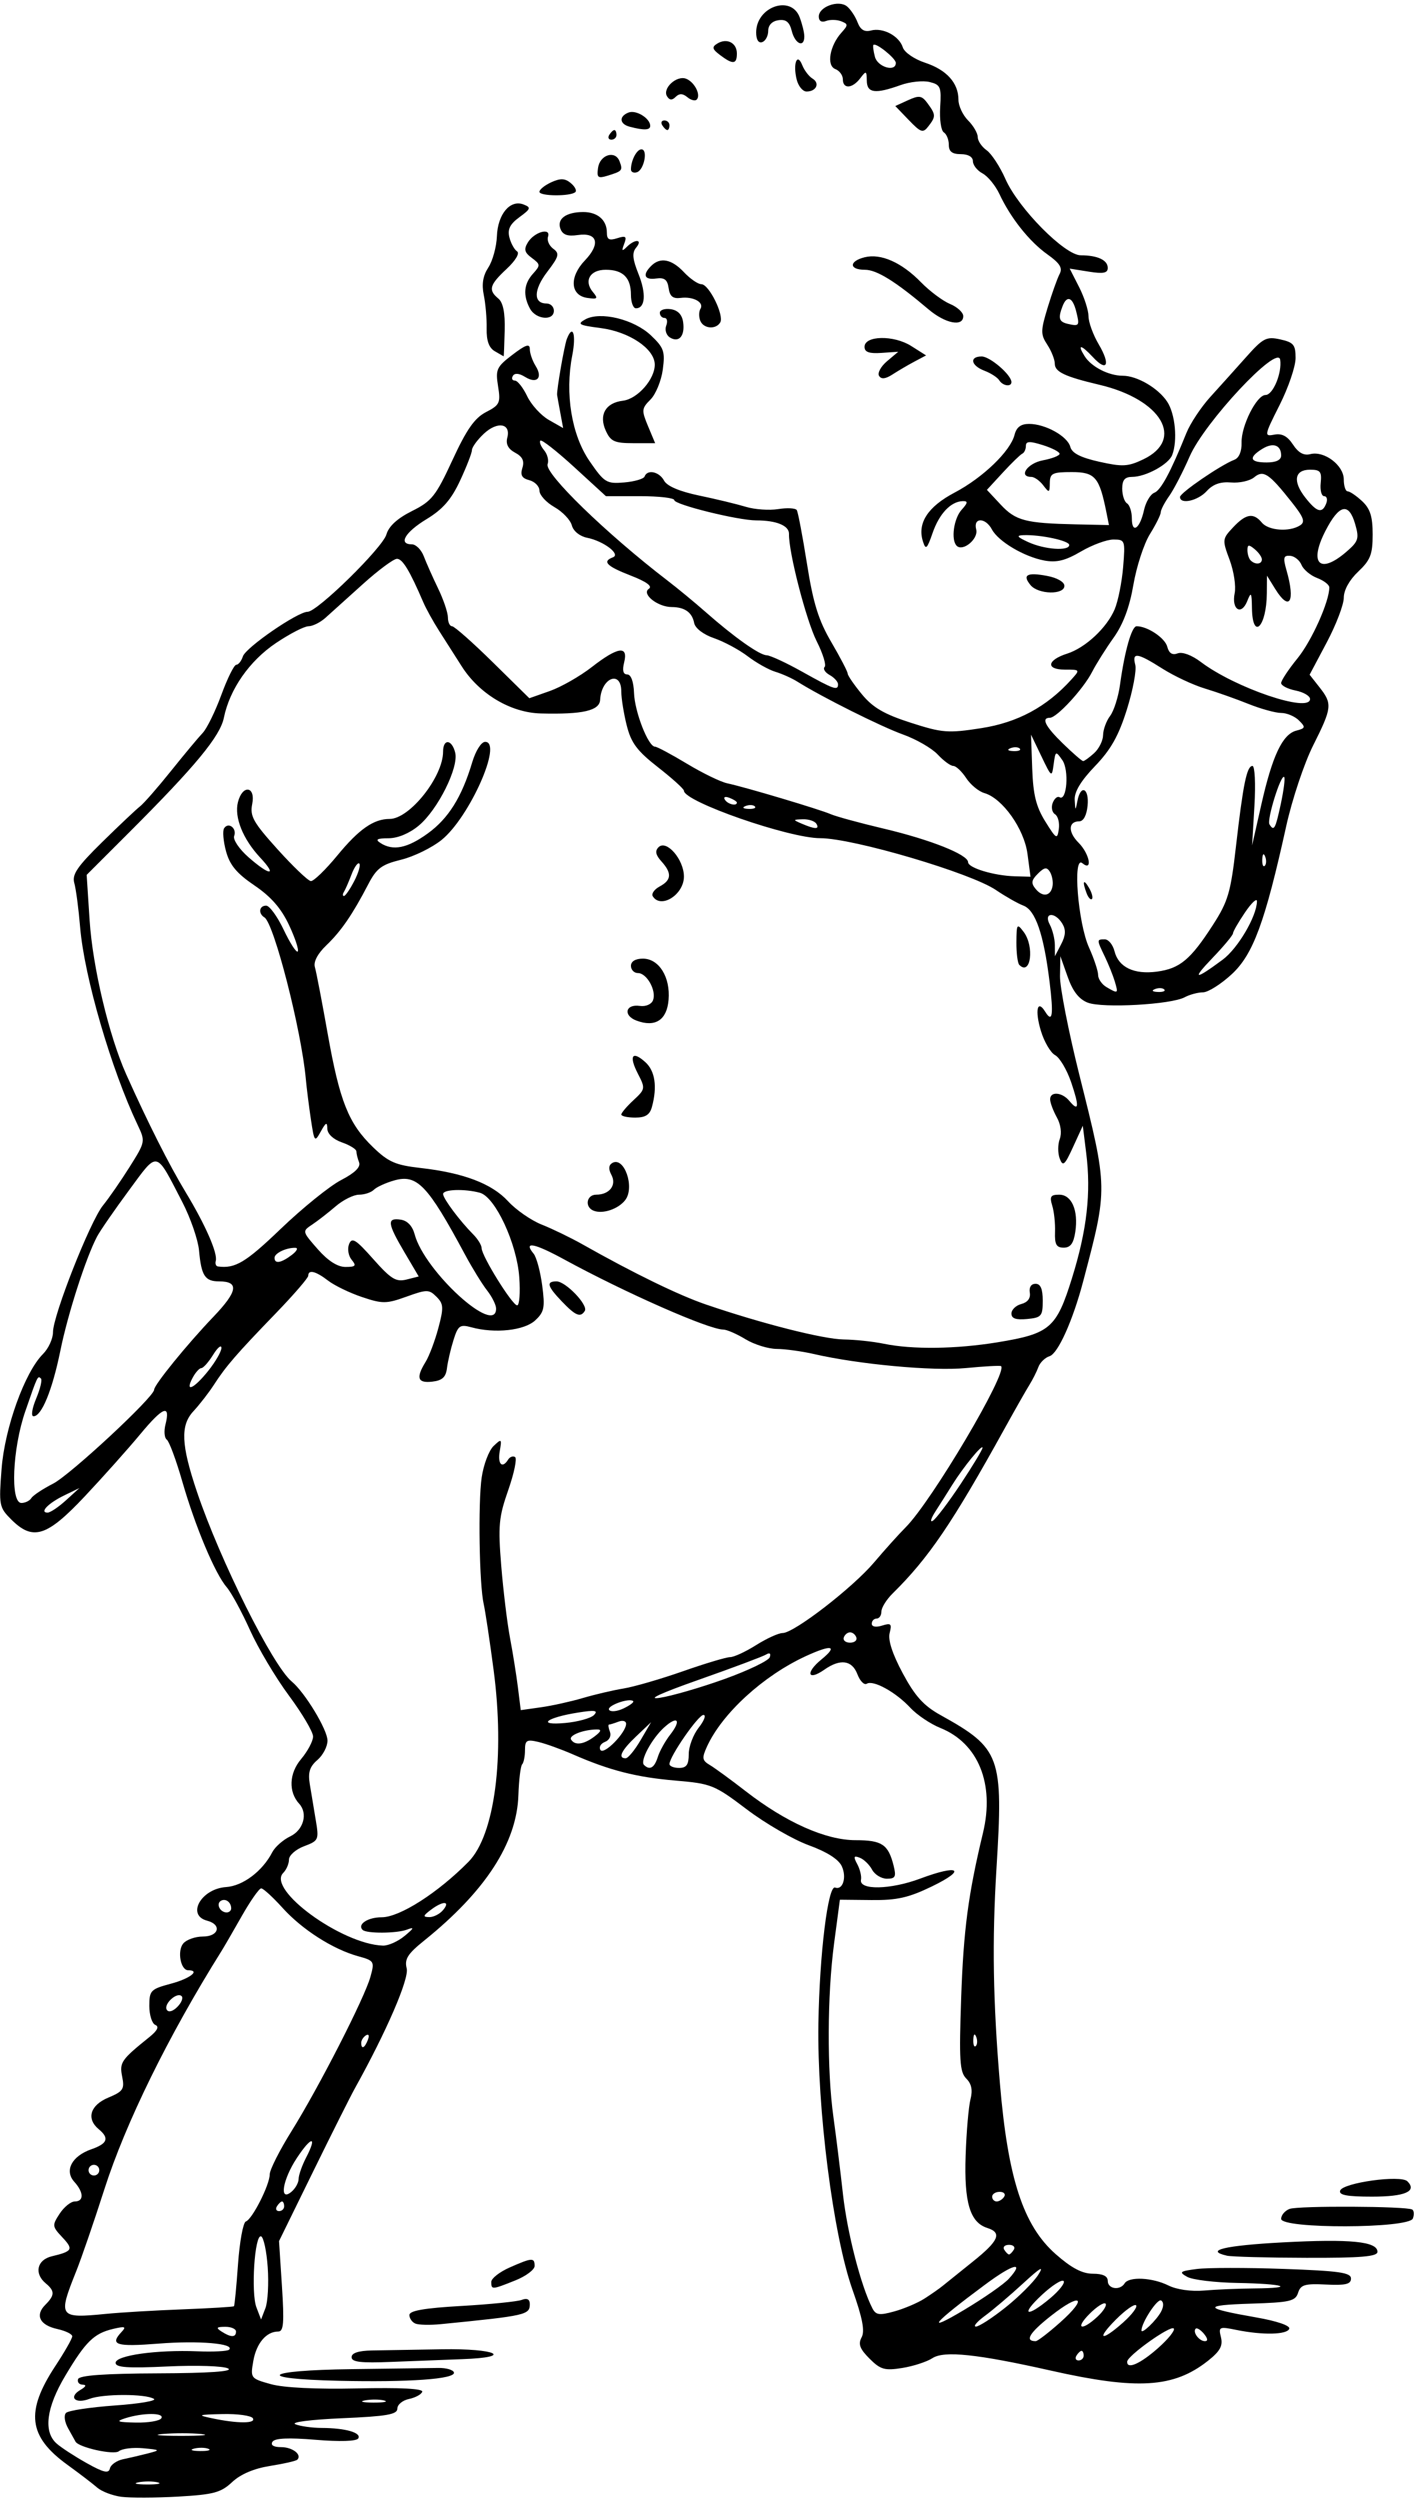 <?xml version="1.0" encoding="UTF-8" standalone="no"?>
<!-- Created with Inkscape (http://www.inkscape.org/) -->

<svg
   xmlns:dc="http://purl.org/dc/elements/1.1/"
   xmlns:cc="http://creativecommons.org/ns#"
   xmlns:rdf="http://www.w3.org/1999/02/22-rdf-syntax-ns#"
   xmlns:svg="http://www.w3.org/2000/svg"
   xmlns="http://www.w3.org/2000/svg"
   xmlns:sodipodi="http://sodipodi.sourceforge.net/DTD/sodipodi-0.dtd"
   xmlns:inkscape="http://www.inkscape.org/namespaces/inkscape"
   id="svg3374"
   version="1.1"
   inkscape:version="0.91 r13725"
   width="275.625"
   height="486.562"
   viewBox="0 0 275.625 486.562"
   sodipodi:docname="ComicCharacter45.svg">
  <defs
     id="defs3378" />
  <sodipodi:namedview
     pagecolor="#ffffff"
     bordercolor="#666666"
     borderopacity="1"
     objecttolerance="10"
     gridtolerance="10"
     guidetolerance="10"
     inkscape:pageopacity="0"
     inkscape:pageshadow="2"
     inkscape:window-width="1600"
     inkscape:window-height="837"
     id="namedview3376"
     showgrid="false"
     inkscape:zoom="1.3770071"
     inkscape:cx="137.8125"
     inkscape:cy="243.28125"
     inkscape:window-x="-8"
     inkscape:window-y="-8"
     inkscape:window-maximized="1"
     inkscape:current-layer="svg3374" />
  <path
     style="fill:#000000"
     d="m 23.608,485.911 c -1.711,-0.228 -3.82,-1.034 -4.688,-1.791 -0.867,-0.757 -3.475,-2.752 -5.795,-4.432 -7.627,-5.523 -8.212,-10.334 -2.34,-19.25 1.803,-2.737 3.278,-5.329 3.278,-5.758 0,-0.43 -1.294,-1.065 -2.876,-1.413 -3.454,-0.759 -4.416,-2.672 -2.371,-4.716 1.861,-1.861 1.879,-2.692 0.091,-4.176 -2.306,-1.914 -1.713,-4.578 1.172,-5.268 4.05,-0.968 4.261,-1.348 2.049,-3.702 -1.978,-2.105 -2.002,-2.323 -0.518,-4.589 0.857,-1.308 2.182,-2.379 2.943,-2.379 1.809,0 1.764,-1.777 -0.096,-3.833 -1.971,-2.178 -0.484,-5.001 3.336,-6.333 3.144,-1.096 3.53,-2.151 1.426,-3.897 -2.462,-2.044 -1.67,-4.673 1.851,-6.144 2.899,-1.211 3.198,-1.659 2.715,-4.073 -0.556,-2.78 -0.209,-3.287 5.278,-7.704 1.576,-1.268 1.96,-2.046 1.172,-2.374 -0.645,-0.268 -1.172,-1.93 -1.172,-3.693 0,-3.008 0.261,-3.277 4.219,-4.335 3.707,-0.991 5.783,-2.614 3.344,-2.614 -1.469,0 -2.164,-3.754 -0.963,-5.201 0.621,-0.749 2.344,-1.361 3.827,-1.361 3.121,0 3.74,-2.321 0.823,-3.084 -4.073,-1.065 -1.155,-6.222 3.703,-6.545 3.271,-0.218 7.087,-3.097 8.981,-6.777 0.531,-1.031 2.113,-2.425 3.516,-3.098 2.566,-1.231 3.45,-4.452 1.734,-6.324 -2.126,-2.319 -1.982,-5.92 0.348,-8.689 1.289,-1.532 2.344,-3.516 2.344,-4.41 0,-0.894 -2.115,-4.477 -4.699,-7.964 -2.585,-3.486 -6.001,-9.233 -7.593,-12.771 -1.591,-3.538 -3.622,-7.276 -4.511,-8.307 -2.277,-2.638 -6.124,-11.799 -8.663,-20.625 -1.187,-4.125 -2.538,-7.771 -3.004,-8.102 -0.465,-0.331 -0.586,-1.64 -0.268,-2.908 1.025,-4.083 -0.434,-3.538 -4.883,1.824 -2.392,2.883 -7.267,8.344 -10.835,12.136 -7.389,7.853 -10.082,8.692 -14.313,4.461 -2.327,-2.327 -2.408,-2.757 -1.863,-9.822 0.617,-8.001 4.515,-18.815 8.059,-22.359 1.071,-1.071 1.948,-2.982 1.948,-4.247 0,-3.252 7.24,-21.606 9.733,-24.673 1.144,-1.407 3.476,-4.777 5.182,-7.489 3.07,-4.878 3.086,-4.964 1.559,-8.183 -5.158,-10.87 -10.383,-28.826 -11.188,-38.449 -0.302,-3.609 -0.814,-7.489 -1.139,-8.621 -0.476,-1.659 0.578,-3.205 5.432,-7.969 3.312,-3.251 6.625,-6.378 7.362,-6.948 0.737,-0.571 3.449,-3.671 6.027,-6.89 2.578,-3.219 5.355,-6.549 6.17,-7.4 0.815,-0.851 2.449,-4.184 3.63,-7.407 1.181,-3.223 2.489,-5.859 2.907,-5.859 0.418,0 1,-0.738 1.292,-1.641 0.56,-1.726 10.65,-8.672 12.597,-8.672 1.894,0 14.606,-12.474 15.338,-15.052 0.453,-1.595 2.134,-3.133 4.972,-4.551 3.859,-1.927 4.647,-2.92 7.893,-9.946 2.746,-5.945 4.301,-8.164 6.519,-9.312 2.679,-1.385 2.868,-1.791 2.347,-5.048 -0.52,-3.249 -0.288,-3.755 2.806,-6.114 2.588,-1.974 3.372,-2.231 3.372,-1.105 0,0.807 0.511,2.286 1.136,3.286 1.456,2.331 0.245,3.571 -2.073,2.123 -1.13,-0.706 -1.998,-0.779 -2.356,-0.199 -0.312,0.505 -0.141,0.918 0.381,0.918 0.522,0 1.603,1.371 2.403,3.047 0.8,1.676 2.701,3.756 4.226,4.623 l 2.773,1.576 -0.555,-2.982 c -0.305,-1.64 -0.584,-3.193 -0.618,-3.451 -0.119,-0.879 1.395,-9.61 1.891,-10.901 1.158,-3.017 1.856,-0.929 1.059,3.167 -1.455,7.478 -0.138,15.518 3.379,20.621 2.87,4.165 3.28,4.417 6.721,4.128 2.016,-0.169 3.805,-0.692 3.977,-1.161 0.528,-1.443 2.853,-0.947 3.793,0.81 0.57,1.066 3.025,2.109 6.83,2.902 3.267,0.681 7.356,1.667 9.088,2.192 1.732,0.525 4.572,0.724 6.311,0.441 1.739,-0.282 3.361,-0.192 3.603,0.2 0.242,0.392 1.138,5.11 1.99,10.485 1.214,7.658 2.238,10.95 4.733,15.213 1.751,2.992 3.183,5.744 3.183,6.115 0,0.371 1.248,2.188 2.774,4.038 2.13,2.584 4.329,3.865 9.481,5.521 6.187,1.989 7.253,2.072 13.749,1.062 7.084,-1.101 12.718,-4.138 17.518,-9.441 1.759,-1.943 1.751,-1.955 -1.267,-1.955 -3.734,0 -3.459,-1.855 0.46,-3.105 3.561,-1.136 7.744,-5.041 9.26,-8.644 0.658,-1.564 1.396,-5.255 1.641,-8.203 C 219.048,105.152 218.994,105 216.722,105 c -1.286,0 -4.133,1.051 -6.325,2.336 -3.023,1.772 -4.743,2.195 -7.114,1.752 -3.939,-0.736 -8.95,-3.706 -10.203,-6.047 -1.271,-2.374 -3.681,-2.372 -3.06,0.004 0.475,1.817 -2.596,4.379 -3.803,3.172 -1.145,-1.145 -0.575,-5.307 0.96,-7.003 1.227,-1.356 1.276,-1.708 0.234,-1.685 -2.316,0.052 -4.572,2.424 -5.871,6.171 -1.1,3.175 -1.344,3.388 -1.894,1.657 -1.126,-3.541 0.949,-6.739 6.153,-9.483 5.533,-2.917 10.887,-8.075 11.685,-11.257 0.37,-1.476 1.226,-2.118 2.82,-2.118 3.186,0 7.493,2.397 8.035,4.471 0.319,1.218 1.991,2.077 5.627,2.891 4.524,1.012 5.599,0.955 8.563,-0.459 8.141,-3.882 3.572,-11.664 -8.522,-14.516 -6.75,-1.592 -8.694,-2.513 -8.694,-4.118 0,-0.803 -0.655,-2.459 -1.455,-3.68 -1.318,-2.011 -1.311,-2.692 0.068,-7.233 0.837,-2.757 1.887,-5.702 2.333,-6.545 0.616,-1.164 0.042,-2.08 -2.385,-3.807 -3.51,-2.497 -7.146,-7.07 -9.333,-11.736 -0.777,-1.657 -2.257,-3.465 -3.289,-4.017 C 190.219,33.198 189.375,32.129 189.375,31.373 189.375,30.533 188.465,30 187.031,30 c -1.695,0 -2.344,-0.504 -2.344,-1.82 0,-1.001 -0.439,-2.091 -0.976,-2.423 -0.537,-0.332 -0.853,-2.544 -0.703,-4.915 0.248,-3.922 0.061,-4.364 -2.071,-4.885 -1.289,-0.315 -3.82,-0.046 -5.625,0.6 -4.968,1.777 -6.558,1.571 -6.592,-0.854 -0.028,-1.953 -0.122,-1.988 -1.275,-0.469 -1.536,2.024 -3.382,2.135 -3.382,0.205 0,-0.79 -0.664,-1.691 -1.476,-2.002 -1.75,-0.672 -1.091,-4.538 1.208,-7.09 1.325,-1.47 1.318,-1.676 -0.073,-2.21 -0.844,-0.324 -2.167,-0.346 -2.94,-0.049 -0.865,0.332 -1.406,-0.002 -1.406,-0.867 0,-1.908 3.856,-3.299 5.488,-1.98 0.698,0.564 1.624,1.958 2.058,3.099 0.554,1.456 1.333,1.931 2.619,1.595 2.34,-0.612 5.486,1.061 6.195,3.295 0.305,0.961 2.24,2.29 4.35,2.986 4.184,1.381 6.478,3.934 6.478,7.212 0,1.174 0.844,2.979 1.875,4.01 1.031,1.031 1.875,2.484 1.875,3.228 0,0.744 0.78,1.904 1.734,2.578 0.953,0.674 2.606,3.203 3.672,5.62 2.505,5.682 11.543,14.824 14.654,14.824 3.263,0 5.253,0.93 5.253,2.455 0,1.009 -0.867,1.178 -3.706,0.724 l -3.706,-0.593 1.831,3.592 c 1.007,1.976 1.831,4.534 1.831,5.684 0,1.151 0.896,3.611 1.991,5.467 2.324,3.938 1.652,5.478 -1.1,2.523 -2.354,-2.526 -3.156,-2.639 -1.653,-0.233 1.296,2.076 4.679,3.817 7.415,3.817 2.808,0 6.931,2.412 8.676,5.075 1.558,2.378 2.039,7.547 0.963,10.351 -0.703,1.832 -5.154,4.261 -7.809,4.261 -1.412,0 -1.922,0.607 -1.922,2.288 0,1.259 0.422,2.549 0.938,2.868 0.516,0.319 0.938,1.634 0.938,2.923 0,3.093 1.563,2.04 2.36,-1.591 0.346,-1.576 1.246,-3.102 1.999,-3.391 1.298,-0.498 3.189,-4.015 6.266,-11.653 0.753,-1.87 2.855,-5.034 4.671,-7.031 1.816,-1.998 4.942,-5.476 6.948,-7.73 3.295,-3.703 3.935,-4.035 6.639,-3.441 2.598,0.571 2.992,1.049 2.989,3.63 -0.002,1.635 -1.4,5.747 -3.108,9.137 -3.009,5.973 -3.04,6.153 -1.017,5.766 1.463,-0.28 2.546,0.3 3.62,1.939 1.045,1.595 2.114,2.186 3.362,1.86 2.711,-0.709 6.521,2.164 6.521,4.917 0,1.277 0.342,2.322 0.761,2.322 0.418,0 1.684,0.86 2.812,1.912 1.569,1.462 2.052,2.988 2.052,6.483 0,3.865 -0.435,4.982 -2.812,7.226 -1.725,1.628 -2.812,3.598 -2.812,5.094 0,1.342 -1.496,5.259 -3.325,8.706 l -3.325,6.266 1.919,2.439 c 2.54,3.229 2.459,3.969 -1.243,11.351 -1.739,3.468 -4.093,10.523 -5.23,15.68 -4.124,18.696 -6.432,24.964 -10.615,28.828 -2.093,1.934 -4.607,3.516 -5.586,3.516 -0.979,0 -2.591,0.434 -3.581,0.964 -2.648,1.417 -15.949,2.157 -18.837,1.047 -1.714,-0.658 -2.922,-2.202 -3.91,-4.997 l -1.431,-4.045 -0.074,3.861 c -0.041,2.124 1.653,10.772 3.764,19.219 5.58,22.325 5.572,21.88 0.747,40.201 -1.996,7.579 -4.891,14.033 -6.528,14.553 -0.883,0.28 -1.869,1.234 -2.19,2.119 -0.322,0.885 -1.111,2.453 -1.754,3.485 -0.643,1.031 -2.801,4.828 -4.796,8.438 -10.189,18.437 -14.796,25.223 -21.825,32.147 -1.199,1.181 -2.18,2.763 -2.18,3.516 0,0.753 -0.422,1.368 -0.938,1.368 -0.516,0 -0.938,0.45 -0.938,1.001 0,0.597 0.812,0.743 2.012,0.362 1.729,-0.549 1.936,-0.346 1.469,1.439 -0.355,1.358 0.527,4.074 2.546,7.841 2.374,4.429 4.066,6.306 7.305,8.107 11.781,6.55 12.293,7.956 10.935,29.998 -0.862,13.987 -0.672,25.683 0.676,41.72 1.558,18.533 4.547,27.664 10.877,33.236 3.056,2.69 5.157,3.795 7.214,3.795 1.955,0 2.903,0.459 2.903,1.406 0,1.576 2.386,1.917 3.281,0.469 0.845,-1.367 5.385,-1.146 8.528,0.414 1.618,0.803 4.434,1.203 6.941,0.985 2.32,-0.202 6.715,-0.388 9.766,-0.414 8.37,-0.071 5.796,-0.913 -3.255,-1.065 -4.354,-0.073 -8.761,-0.606 -9.792,-1.183 -1.676,-0.939 -1.476,-1.102 1.875,-1.534 2.062,-0.266 9.656,-0.273 16.875,-0.015 10.833,0.387 13.125,0.714 13.125,1.875 0,1.1 -1.058,1.354 -4.857,1.166 -4.127,-0.205 -4.945,0.037 -5.443,1.606 -0.518,1.633 -1.583,1.878 -9.206,2.116 -9.484,0.296 -9.262,0.878 1.016,2.671 4.061,0.708 6.682,1.602 6.475,2.207 -0.402,1.172 -5.142,1.28 -10.281,0.235 -3.37,-0.685 -3.519,-0.614 -3.017,1.436 0.408,1.662 -0.177,2.715 -2.548,4.587 -6.652,5.251 -13.711,5.688 -30.572,1.89 -14.275,-3.215 -20.776,-3.901 -23.024,-2.43 -1.09,0.713 -3.744,1.578 -5.899,1.922 -3.42,0.546 -4.228,0.315 -6.364,-1.821 -1.896,-1.896 -2.243,-2.828 -1.541,-4.14 0.66,-1.233 0.176,-3.756 -1.779,-9.279 -3.758,-10.62 -6.893,-35.146 -6.629,-51.853 0.213,-13.461 1.871,-26.925 3.25,-26.404 1.493,0.564 2.297,-1.966 1.312,-4.128 -0.625,-1.372 -2.883,-2.811 -6.449,-4.112 -3.018,-1.1 -8.445,-4.241 -12.06,-6.98 -6.282,-4.76 -6.893,-5.006 -13.854,-5.596 -7.608,-0.644 -12.848,-1.98 -19.938,-5.083 -2.32,-1.016 -5.379,-2.116 -6.797,-2.446 -2.252,-0.524 -2.578,-0.321 -2.578,1.606 0,1.213 -0.247,2.453 -0.55,2.755 -0.302,0.302 -0.632,3.009 -0.733,6.016 -0.311,9.294 -6.407,18.688 -18.372,28.315 -3.188,2.565 -3.824,3.58 -3.372,5.381 0.507,2.018 -3.908,12.239 -10.078,23.333 -0.86,1.547 -4.536,8.872 -8.168,16.279 l -6.603,13.466 0.569,8.799 c 0.461,7.136 0.324,8.799 -0.727,8.799 -2.321,0 -4.245,2.275 -4.849,5.732 -0.583,3.339 -0.534,3.405 3.411,4.508 2.493,0.697 8.867,1.01 16.895,0.83 8.305,-0.186 12.781,0.044 12.579,0.648 -0.172,0.516 -1.333,1.148 -2.58,1.406 -1.247,0.258 -2.266,1.102 -2.266,1.875 0,1.141 -2.031,1.495 -10.781,1.875 -6.15,0.267 -10.044,0.771 -9.064,1.172 0.945,0.387 3.265,0.709 5.156,0.716 4.599,0.017 7.764,0.932 7.076,2.044 -0.341,0.551 -3.596,0.654 -8.309,0.261 -5.305,-0.442 -7.951,-0.318 -8.391,0.393 -0.404,0.654 0.226,1.039 1.702,1.039 2.213,0 4.105,1.475 3.136,2.444 -0.244,0.244 -2.627,0.789 -5.294,1.211 -3.134,0.495 -5.747,1.607 -7.384,3.141 -2.191,2.053 -3.613,2.436 -10.503,2.827 -4.383,0.249 -9.369,0.266 -11.08,0.038 z m 7.106,-2.805 c -0.896,-0.235 -2.584,-0.243 -3.75,-0.019 -1.166,0.224 -0.433,0.416 1.63,0.427 2.062,0.01 3.017,-0.173 2.12,-0.408 z m -6.739,-4.511 c 1.251,-0.258 3.435,-0.77 4.853,-1.138 2.443,-0.633 2.391,-0.686 -1.003,-0.998 -1.97,-0.181 -4.079,0.082 -4.688,0.584 -0.957,0.79 -7.861,-0.746 -8.442,-1.878 -0.091,-0.176 -0.727,-1.32 -1.413,-2.541 -0.717,-1.275 -0.898,-2.57 -0.425,-3.044 0.453,-0.453 4.732,-1.101 9.508,-1.44 4.776,-0.339 8.195,-0.919 7.596,-1.289 -1.631,-1.008 -9.913,-1.004 -12.568,0.006 -2.777,1.056 -4.14,-0.355 -1.709,-1.77 1.052,-0.613 1.203,-0.977 0.41,-0.995 -0.688,-0.016 -1.091,-0.505 -0.897,-1.087 0.241,-0.724 5.153,-1.078 15.569,-1.122 9.992,-0.042 14.677,-0.366 13.646,-0.943 -0.865,-0.484 -6.138,-0.662 -11.741,-0.397 C 24.843,460.914 22.5,460.752 22.5,459.839 c 0,-1.443 7.978,-2.567 15.924,-2.243 3.094,0.126 5.869,-0.015 6.168,-0.313 1.199,-1.199 -5.859,-1.807 -13.738,-1.183 -8.281,0.655 -9.563,0.248 -7.182,-2.284 0.965,-1.026 0.676,-1.129 -1.641,-0.583 -3.74,0.881 -5.361,2.467 -9.325,9.122 -3.696,6.204 -4.295,10.875 -1.691,13.185 0.902,0.8 3.539,2.517 5.859,3.815 3.302,1.847 4.285,2.072 4.522,1.034 0.167,-0.729 1.327,-1.537 2.578,-1.795 z m 16.59,-2.022 c -0.635,-0.257 -1.9,-0.272 -2.812,-0.035 -0.912,0.238 -0.393,0.448 1.154,0.467 1.547,0.019 2.293,-0.175 1.658,-0.432 z m -1.399,-2.879 c -1.92,-0.201 -5.295,-0.204 -7.5,-0.007 -2.205,0.198 -0.634,0.363 3.491,0.366 4.125,0.004 5.929,-0.159 4.009,-0.36 z M 31.406,470.625 c 0.68,-1.101 -3.593,-1.101 -7.031,0 -1.919,0.615 -1.547,0.768 2.054,0.844 2.419,0.051 4.659,-0.328 4.977,-0.844 z m 17.812,0 c -0.319,-0.516 -2.98,-0.882 -5.915,-0.814 -4.775,0.11 -4.991,0.196 -2.054,0.814 5.027,1.058 8.623,1.058 7.969,0 z m 25.558,-3.457 c -0.896,-0.235 -2.584,-0.243 -3.75,-0.019 -1.166,0.224 -0.433,0.416 1.63,0.427 2.062,0.01 3.017,-0.173 2.12,-0.408 z M 225.391,456.992 c 2.02,-1.783 3.403,-3.512 3.073,-3.841 -0.651,-0.651 -9.013,5.309 -9.06,6.458 -0.065,1.572 2.524,0.44 5.987,-2.617 z m -14.453,1.445 c 0,-0.516 -0.186,-0.938 -0.413,-0.938 -0.227,0 -0.674,0.422 -0.993,0.938 -0.319,0.516 -0.133,0.938 0.413,0.938 0.546,0 0.993,-0.422 0.993,-0.938 z m -4.574,-6.469 c 5.53,-4.926 4.051,-5.893 -1.864,-1.218 -4.14,3.272 -5.094,4.875 -2.902,4.875 0.363,0 2.508,-1.645 4.766,-3.657 z m 27.992,2.228 c -0.652,-0.786 -1.379,-1.236 -1.615,-1 -0.65,0.65 0.671,2.429 1.804,2.429 0.622,0 0.551,-0.538 -0.189,-1.429 z M 45.938,453.75 c 0,-0.516 -0.949,-0.931 -2.109,-0.923 -1.706,0.012 -1.84,0.188 -0.703,0.923 1.818,1.175 2.812,1.175 2.812,0 z m 172.719,-1.798 c 1.684,-1.504 2.801,-2.995 2.484,-3.312 -0.318,-0.318 -2.068,0.913 -3.89,2.735 -3.989,3.989 -2.908,4.433 1.406,0.577 z m -22.281,-8.481 c 3.16,-3.492 0.873,-2.932 -4.599,1.126 -10.219,7.578 -11.908,9.582 -4.223,5.009 3.896,-2.318 7.866,-5.079 8.822,-6.136 z m 29.616,6.428 c 0.541,-1.012 0.55,-1.87 0.022,-2.196 -0.712,-0.44 -3.826,4.311 -3.826,5.837 0,0.816 2.908,-1.967 3.804,-3.64 z m -30.292,-0.824 c 2.582,-2.055 5.447,-4.903 6.367,-6.328 1.243,-1.925 0.49,-1.503 -2.931,1.644 -2.532,2.329 -5.869,5.163 -7.416,6.298 -1.547,1.135 -2.34,2.077 -1.763,2.094 0.577,0.016 3.162,-1.652 5.743,-3.708 z m 17.936,1.768 c 1.163,-1.083 1.862,-2.221 1.555,-2.528 -0.308,-0.308 -1.697,0.579 -3.088,1.969 -2.958,2.959 -1.582,3.461 1.533,0.559 z M 35.551,449.428 c 5.374,-0.206 9.869,-0.477 9.991,-0.604 0.121,-0.126 0.477,-3.816 0.79,-8.199 0.313,-4.383 0.997,-8.113 1.519,-8.29 1.249,-0.422 4.649,-7.13 4.649,-9.172 0,-0.88 1.9,-4.648 4.223,-8.374 5.359,-8.598 14.251,-25.981 15.378,-30.063 0.833,-3.015 0.752,-3.151 -2.382,-4.016 -4.922,-1.359 -10.894,-5.177 -14.716,-9.408 C 53.113,369.211 51.242,367.5 50.844,367.5 c -0.398,0 -2.1,2.426 -3.782,5.391 -1.682,2.965 -3.455,6.023 -3.94,6.797 -10.349,16.521 -18.664,33.433 -22.816,46.406 -1.98,6.188 -4.445,13.359 -5.478,15.938 -3.573,8.924 -3.388,9.188 5.797,8.28 2.836,-0.28 9.553,-0.678 14.926,-0.884 z m 16.562,-8.173 c -0.22,-3.155 -0.803,-5.87 -1.297,-6.035 -1.252,-0.417 -1.99,10.985 -0.896,13.842 l 0.898,2.344 0.847,-2.208 c 0.466,-1.214 0.668,-4.789 0.448,-7.943 z m 127.826,6.087 c 1.323,-0.845 2.923,-1.964 3.557,-2.486 0.634,-0.522 3.265,-2.637 5.846,-4.7 5.086,-4.064 5.765,-5.636 2.835,-6.566 -3.367,-1.069 -4.529,-4.947 -4.218,-14.08 0.158,-4.629 0.583,-9.564 0.946,-10.967 0.459,-1.774 0.208,-3.002 -0.824,-4.034 -1.27,-1.27 -1.412,-3.541 -0.989,-15.731 0.46,-13.222 1.37,-20.102 4.246,-32.072 2.293,-9.546 -0.914,-17.448 -8.287,-20.417 -1.935,-0.779 -4.574,-2.553 -5.863,-3.942 -2.812,-3.029 -7.204,-5.453 -8.467,-4.673 -0.501,0.31 -1.322,-0.517 -1.824,-1.837 -1.048,-2.757 -3.328,-3.075 -6.436,-0.898 -3.257,2.281 -3.747,0.609 -0.58,-1.978 3.296,-2.694 2.039,-2.979 -2.981,-0.677 -8.295,3.804 -16.341,11.159 -19.291,17.633 -1.016,2.231 -0.944,2.689 0.568,3.585 0.953,0.565 4.109,2.87 7.013,5.122 7.797,6.045 15.554,9.499 21.337,9.499 5.142,8e-4 6.376,0.822 7.407,4.928 0.549,2.186 0.353,2.573 -1.298,2.573 -1.069,0 -2.369,-0.794 -2.888,-1.765 -0.519,-0.971 -1.599,-2.016 -2.398,-2.323 -1.185,-0.455 -1.274,-0.222 -0.482,1.258 0.535,0.999 0.861,2.36 0.725,3.026 -0.422,2.068 5.735,1.949 11.543,-0.223 7.556,-2.826 9.104,-1.791 2.272,1.52 -4.54,2.2 -6.812,2.713 -11.774,2.659 l -6.149,-0.067 -1.129,8.505 c -1.342,10.114 -1.397,24.719 -0.126,33.817 0.504,3.609 1.338,10.359 1.854,15 0.837,7.533 3.503,17.868 5.725,22.192 0.677,1.318 1.355,1.415 4.266,0.611 1.904,-0.526 4.543,-1.647 5.866,-2.492 z m 24.472,-0.063 c 1.785,-1.497 2.963,-3.01 2.618,-3.363 -0.345,-0.353 -2.244,0.86 -4.219,2.696 -4.302,3.999 -3.014,4.536 1.601,0.667 z m -7.067,-9.466 c 0.319,-0.516 -0.103,-0.938 -0.938,-0.938 -0.834,0 -1.256,0.422 -0.938,0.938 0.319,0.516 0.741,0.938 0.938,0.938 0.197,0 0.619,-0.422 0.938,-0.938 z M 55.312,429.375 c 0,-0.516 -0.186,-0.938 -0.413,-0.938 -0.227,0 -0.674,0.422 -0.993,0.938 -0.319,0.516 -0.133,0.938 0.413,0.938 0.546,0 0.993,-0.422 0.993,-0.938 z M 195.469,427.5 c 0.319,-0.516 -0.078,-0.938 -0.882,-0.938 -0.804,0 -1.462,0.422 -1.462,0.938 0,0.516 0.397,0.938 0.882,0.938 0.485,0 1.143,-0.422 1.462,-0.938 z M 58.125,424.057 c 0,-0.736 0.664,-2.622 1.475,-4.191 2.201,-4.256 1.031,-4.194 -1.807,0.095 -2.788,4.214 -3.506,8.619 -1.075,6.602 0.773,-0.642 1.406,-1.769 1.406,-2.505 z m -38.956,-2.262 c -0.302,-0.488 -0.948,-0.641 -1.437,-0.339 -0.488,0.302 -0.641,0.948 -0.339,1.437 0.302,0.488 0.948,0.641 1.437,0.339 0.488,-0.302 0.641,-0.948 0.339,-1.437 z M 71.608,396.983 c 0.32,-0.834 0.163,-1.211 -0.368,-0.882 -0.51,0.315 -0.927,0.97 -0.927,1.455 0,1.349 0.672,1.051 1.295,-0.573 z m 118.408,-0.596 c -0.299,-0.748 -0.521,-0.526 -0.566,0.566 -0.041,0.988 0.181,1.542 0.492,1.23 0.312,-0.312 0.345,-1.12 0.074,-1.797 z M 35.357,388.482 c -0.899,-0.899 -3.572,1.551 -2.892,2.651 0.339,0.548 1.167,0.324 2.043,-0.553 0.811,-0.811 1.193,-1.755 0.849,-2.099 z M 78.75,376.767 c 1.868,-1.548 1.963,-1.798 0.469,-1.236 -2.021,0.76 -7.894,0.794 -8.639,0.049 -1.077,-1.077 1.012,-2.455 3.722,-2.455 3.496,0 10.914,-4.738 16.88,-10.781 5.127,-5.194 7.128,-20.505 4.89,-37.418 -0.757,-5.717 -1.619,-11.45 -1.916,-12.739 -0.865,-3.753 -1.119,-19.744 -0.392,-24.682 0.366,-2.489 1.408,-5.231 2.314,-6.094 1.555,-1.48 1.622,-1.424 1.196,1.01 -0.446,2.544 0.497,3.478 1.642,1.625 0.324,-0.524 0.929,-0.743 1.344,-0.486 0.415,0.257 -0.182,3.149 -1.328,6.427 -1.85,5.295 -2.002,6.945 -1.361,14.783 0.397,4.853 1.163,11.143 1.701,13.979 0.538,2.836 1.23,7.161 1.536,9.611 l 0.557,4.455 3.927,-0.554 c 2.16,-0.304 5.825,-1.114 8.145,-1.799 2.32,-0.685 5.906,-1.524 7.969,-1.864 2.062,-0.34 7.264,-1.852 11.559,-3.359 4.295,-1.507 8.417,-2.741 9.159,-2.741 0.743,0 3.021,-1.055 5.063,-2.344 2.042,-1.289 4.36,-2.344 5.152,-2.344 2.22,0 13.627,-8.809 17.817,-13.759 2.062,-2.437 4.824,-5.506 6.136,-6.82 5.071,-5.079 19.984,-30.284 18.559,-31.368 -0.176,-0.134 -3.273,0.038 -6.882,0.383 -6.417,0.612 -20.802,-0.719 -29.55,-2.735 -2.31,-0.532 -5.561,-0.978 -7.225,-0.991 -1.663,-0.013 -4.405,-0.865 -6.094,-1.894 -1.688,-1.029 -3.63,-1.873 -4.316,-1.875 -2.841,-0.008 -19.086,-7.169 -30.994,-13.663 -5.831,-3.18 -7.976,-3.58 -5.922,-1.106 0.556,0.67 1.306,3.443 1.667,6.163 0.575,4.332 0.407,5.177 -1.354,6.818 -2.125,1.979 -7.849,2.598 -12.438,1.344 -2.214,-0.605 -2.58,-0.345 -3.463,2.46 -0.543,1.725 -1.117,4.191 -1.274,5.48 -0.217,1.771 -0.916,2.416 -2.865,2.64 -2.864,0.33 -3.22,-0.727 -1.298,-3.845 0.704,-1.142 1.821,-4.108 2.483,-6.591 1.063,-3.988 1.021,-4.697 -0.361,-6.079 -1.456,-1.456 -1.862,-1.458 -5.849,-0.024 -3.917,1.409 -4.658,1.415 -8.653,0.073 -2.403,-0.807 -5.375,-2.245 -6.604,-3.196 C 61.467,247.38 60,247.018 60,248.276 c 0,0.427 -2.848,3.722 -6.328,7.323 -7.638,7.902 -9.687,10.269 -12.033,13.899 -0.987,1.528 -2.787,3.848 -3.998,5.156 -2.558,2.762 -2.389,6.519 0.706,15.698 4.508,13.366 14.727,33.812 18.439,36.893 2.566,2.129 6.964,9.393 6.964,11.501 0,1.149 -0.886,2.847 -1.969,3.774 -1.492,1.278 -1.852,2.407 -1.485,4.661 0.266,1.636 0.788,4.783 1.16,6.993 0.653,3.879 0.575,4.056 -2.265,5.127 -1.617,0.61 -2.94,1.777 -2.94,2.592 0,0.815 -0.505,1.987 -1.122,2.604 -3.228,3.228 11.375,13.874 19.404,14.147 1.031,0.035 2.93,-0.81 4.219,-1.878 z m 30.644,-123.459 c -2.879,-3.005 -3.131,-3.933 -1.068,-3.933 1.783,0 6.206,4.612 5.507,5.743 -0.833,1.347 -1.788,0.958 -4.439,-1.81 z M 86.25,371.719 c 1.496,-1.802 -0.03,-1.821 -2.399,-0.03 -1.529,1.156 -1.576,1.381 -0.294,1.406 0.839,0.016 2.051,-0.603 2.693,-1.376 z M 45,371.406 c 0,-1.221 -1.114,-2.033 -2.021,-1.472 -0.97,0.599 -0.134,2.253 1.139,2.253 0.485,0 0.882,-0.352 0.882,-0.781 z m 83.035,-29.453 c 0.363,-1.16 1.453,-3.123 2.42,-4.362 2.223,-2.846 1.447,-3.784 -1.17,-1.416 -2.413,2.184 -4.738,6.496 -3.935,7.299 1.107,1.107 2.024,0.587 2.685,-1.522 z m 6.028,-0.577 c 0,-1.477 0.874,-3.798 1.943,-5.156 1.069,-1.359 1.481,-2.47 0.917,-2.47 -1.012,0 -6.61,8.095 -6.61,9.559 0,0.415 0.844,0.754 1.875,0.754 1.439,0 1.875,-0.625 1.875,-2.686 z m -9.379,-2.705 2.057,-3.516 -2.901,2.754 c -2.908,2.759 -3.638,4.278 -2.057,4.278 0.465,0 1.77,-1.582 2.901,-3.516 z m -2.809,-3.199 c 0,-0.542 -0.667,-0.729 -1.483,-0.416 -0.816,0.313 -1.646,0.569 -1.846,0.569 -0.199,0 -0.121,0.629 0.174,1.398 0.306,0.797 -0.107,1.645 -0.962,1.973 -0.824,0.316 -1.222,1.022 -0.884,1.568 0.657,1.062 5,-3.361 5,-5.092 z m -6.149,2.467 c 1.291,-0.977 1.428,-1.373 0.469,-1.364 -2.657,0.025 -5.54,1.153 -5.035,1.969 0.743,1.203 2.481,0.972 4.566,-0.605 z m -0.098,-4.179 c 0.853,-0.891 0.17,-0.994 -3.128,-0.469 -6.2,0.986 -8.121,2.545 -2.497,2.027 2.494,-0.23 5.025,-0.931 5.625,-1.558 z m 7.628,-2.69 c -0.717,-0.717 -5.193,0.886 -4.701,1.682 0.279,0.452 1.531,0.338 2.783,-0.252 1.251,-0.59 2.114,-1.234 1.918,-1.43 z m 17.787,-4.314 c 4.613,-1.66 8.57,-3.566 8.793,-4.236 0.25,-0.75 -0.023,-0.953 -0.709,-0.528 -0.613,0.379 -6.469,2.574 -13.012,4.878 -7.54,2.655 -10.352,3.954 -7.678,3.546 2.32,-0.353 7.993,-2.001 12.606,-3.66 z m 25.651,-8.075 c -0.185,-0.554 -0.737,-1.008 -1.227,-1.008 -0.49,0 -1.042,0.454 -1.227,1.008 -0.185,0.554 0.367,1.008 1.227,1.008 0.859,0 1.411,-0.454 1.227,-1.008 z m 20.276,-29.84 c 2.353,-3.54 4.279,-6.728 4.279,-7.085 0,-0.818 -3.778,3.812 -5.9,7.229 -0.88,1.418 -2.339,3.722 -3.241,5.12 -0.902,1.398 -1.14,2.234 -0.529,1.857 0.612,-0.377 3.037,-3.581 5.391,-7.121 z m -174.133,3.142 2.63,-2.394 -2.987,1.449 c -3.091,1.5 -4.861,3.338 -3.214,3.338 0.517,0 2.124,-1.077 3.571,-2.394 z M 6.102,291.549 C 6.425,291.026 8.329,289.762 10.332,288.74 13.682,287.031 30,271.864 30,270.459 c 0,-0.947 6.412,-8.835 11.54,-14.195 4.736,-4.95 5.05,-6.888 1.116,-6.888 -2.756,0 -3.469,-1.092 -3.909,-5.981 -0.19,-2.105 -1.66,-6.366 -3.267,-9.47 -5.274,-10.183 -4.637,-10.047 -10.409,-2.224 -2.797,3.792 -5.572,7.81 -6.166,8.93 -2.167,4.086 -5.688,15.02 -7.151,22.209 -1.566,7.692 -3.649,12.787 -5.228,12.787 -0.518,0 -0.295,-1.511 0.505,-3.425 0.787,-1.884 1.215,-3.642 0.95,-3.906 C 7.342,267.654 7.333,267.671 4.914,274.688 2.418,281.925 1.972,292.5 4.163,292.5 c 0.743,0 1.615,-0.428 1.939,-0.951 z M 40.547,266.769 c 1.418,-1.777 2.567,-3.781 2.553,-4.453 -0.014,-0.672 -0.744,-0.062 -1.623,1.356 -0.879,1.418 -1.908,2.578 -2.286,2.578 -0.378,0 -1.139,0.844 -1.691,1.875 -1.599,2.987 0.231,2.173 3.047,-1.356 z m 153.633,-5.541 c 10.226,-1.677 11.455,-2.74 14.499,-12.537 2.899,-9.33 3.718,-16.553 2.752,-24.281 l -0.665,-5.324 -1.89,4.129 c -1.635,3.571 -1.986,3.876 -2.601,2.254 -0.391,-1.031 -0.389,-2.737 0.004,-3.79 0.43,-1.154 0.207,-2.831 -0.562,-4.219 -0.702,-1.267 -1.291,-2.831 -1.309,-3.476 -0.046,-1.629 2.304,-1.467 3.736,0.257 1.865,2.247 1.974,1.126 0.353,-3.631 -0.824,-2.417 -2.225,-4.784 -3.114,-5.26 -0.889,-0.476 -2.141,-2.618 -2.783,-4.761 -1.186,-3.958 -0.685,-6.178 0.837,-3.714 1.431,2.316 1.666,0.701 0.854,-5.867 -1.139,-9.215 -2.741,-13.872 -5.076,-14.759 -1.098,-0.417 -3.514,-1.789 -5.369,-3.048 -4.893,-3.321 -27.799,-10.076 -34.166,-10.076 -6.133,0 -26.556,-7.112 -26.556,-9.248 0,-0.341 -2.266,-2.39 -5.035,-4.553 -4.08,-3.187 -5.236,-4.73 -6.094,-8.137 -0.582,-2.313 -1.059,-5.284 -1.059,-6.602 0,-4.225 -3.887,-2.715 -4.118,1.601 -0.114,2.123 -3.374,2.874 -11.561,2.661 -5.872,-0.153 -11.982,-3.804 -15.404,-9.203 -1.209,-1.908 -3.157,-4.963 -4.329,-6.79 -1.172,-1.827 -2.584,-4.376 -3.138,-5.666 -2.643,-6.15 -4.03,-8.438 -5.116,-8.438 -0.651,0 -3.638,2.215 -6.638,4.922 -3,2.707 -6.278,5.66 -7.284,6.562 -1.006,0.902 -2.493,1.641 -3.305,1.641 -0.812,0 -3.667,1.475 -6.345,3.278 -5.155,3.472 -8.991,8.979 -10.123,14.534 -0.737,3.614 -5.549,9.433 -18.502,22.375 l -8.206,8.198 0.577,8.854 c 0.593,9.102 3.775,22.496 7.115,29.948 4.252,9.489 8.371,17.654 11.587,22.969 3.836,6.339 6.27,11.897 5.851,13.361 -0.154,0.54 0.036,1.025 0.422,1.076 3.364,0.449 5.392,-0.765 12.209,-7.304 4.242,-4.069 9.529,-8.342 11.75,-9.497 2.712,-1.411 3.866,-2.547 3.516,-3.461 -0.287,-0.748 -0.522,-1.707 -0.522,-2.13 0,-0.423 -1.266,-1.21 -2.812,-1.75 -1.695,-0.591 -2.826,-1.651 -2.846,-2.67 -0.027,-1.368 -0.269,-1.265 -1.271,0.543 -1.191,2.149 -1.263,2.061 -1.926,-2.344 -0.379,-2.517 -0.823,-6.052 -0.988,-7.857 -0.871,-9.53 -6.193,-30.308 -8.058,-31.46 -1.254,-0.775 -1.032,-2.29 0.335,-2.29 0.652,0 2.19,2.118 3.419,4.706 1.229,2.588 2.455,4.485 2.724,4.216 0.269,-0.269 -0.486,-2.573 -1.679,-5.12 -1.533,-3.273 -3.508,-5.539 -6.74,-7.732 -3.458,-2.346 -4.805,-3.963 -5.532,-6.639 -0.529,-1.945 -0.702,-3.956 -0.386,-4.468 0.821,-1.328 2.545,-0.025 1.966,1.485 -0.266,0.692 0.986,2.548 2.781,4.124 4.169,3.66 5.689,3.722 2.299,0.094 -3.379,-3.618 -5.085,-7.857 -4.345,-10.804 0.874,-3.483 3.478,-3.138 2.777,0.368 -0.472,2.358 0.203,3.56 4.945,8.818 3.02,3.348 5.932,6.128 6.47,6.176 0.538,0.049 2.859,-2.195 5.156,-4.987 4.216,-5.123 7.066,-7.112 10.189,-7.112 3.883,0 10.395,-8.198 10.395,-13.088 0,-2.578 1.71,-2.436 2.362,0.197 0.711,2.868 -3.371,11.058 -7.058,14.16 -1.817,1.529 -4.09,2.486 -5.923,2.495 -2.266,0.011 -2.64,0.231 -1.569,0.923 2.45,1.583 5.227,1.022 9.209,-1.862 4.028,-2.918 6.627,-7.079 8.648,-13.841 0.675,-2.26 1.767,-3.984 2.523,-3.984 3.478,0 -3.047,14.691 -8.476,19.085 -1.868,1.512 -5.416,3.247 -7.884,3.854 -3.805,0.937 -4.778,1.665 -6.401,4.786 -3.067,5.899 -5.286,9.127 -8.169,11.888 -1.679,1.608 -2.516,3.2 -2.216,4.219 0.265,0.9 1.38,6.699 2.479,12.887 2.353,13.253 4.065,17.55 8.828,22.155 2.989,2.89 4.382,3.502 9.21,4.049 8.409,0.951 13.932,3.048 17.094,6.491 1.547,1.684 4.5,3.728 6.562,4.543 2.062,0.815 5.648,2.553 7.969,3.864 9.896,5.589 18.654,9.856 23.941,11.665 10.885,3.725 22.866,6.765 26.868,6.819 2.219,0.03 5.723,0.403 7.785,0.83 5.559,1.15 14.085,1.042 22.149,-0.28 z m 2.695,-5.591 c 0,-0.746 0.87,-1.584 1.933,-1.862 1.229,-0.321 1.826,-1.129 1.641,-2.219 -0.175,-1.028 0.271,-1.713 1.114,-1.713 0.982,0 1.406,0.99 1.406,3.281 0,3.017 -0.246,3.305 -3.047,3.575 -2.169,0.209 -3.047,-0.097 -3.047,-1.063 z m 8.486,-15.872 c 0.059,-1.676 -0.188,-3.996 -0.549,-5.156 -0.539,-1.735 -0.3,-2.109 1.352,-2.109 2.451,0 3.769,3.049 3.14,7.266 -0.331,2.22 -0.942,3.047 -2.253,3.047 -1.425,0 -1.776,-0.631 -1.691,-3.047 z m -89.814,-4.146 c -1.792,-0.709 -1.394,-3.12 0.516,-3.12 2.575,0 4.01,-1.863 2.954,-3.837 -0.597,-1.115 -0.555,-1.885 0.126,-2.306 2.332,-1.441 4.501,4.723 2.541,7.22 -1.366,1.74 -4.371,2.74 -6.136,2.043 z m 5.391,-18.715 c 0,-0.328 1.069,-1.586 2.376,-2.797 2.3,-2.132 2.328,-2.295 0.868,-5.117 -1.82,-3.52 -1.135,-4.605 1.438,-2.277 1.889,1.709 2.341,4.753 1.29,8.677 -0.42,1.569 -1.258,2.109 -3.268,2.109 -1.487,0 -2.703,-0.268 -2.703,-0.596 z m 2.968,-18.275 c -2.678,-0.997 -2.169,-3.274 0.641,-2.866 1.149,0.167 2.261,-0.31 2.563,-1.099 0.709,-1.848 -1.194,-5.29 -2.924,-5.29 -0.755,0 -1.373,-0.633 -1.373,-1.406 0,-0.872 0.883,-1.406 2.322,-1.406 3.138,0 5.38,3.598 5.004,8.03 -0.333,3.933 -2.588,5.394 -6.233,4.037 z m 74.506,-10.842 c -0.33,-0.33 -0.586,-2.322 -0.57,-4.428 0.028,-3.57 0.123,-3.705 1.406,-2.008 2.146,2.837 1.389,8.662 -0.837,6.436 z m -71.352,-13.365 c -0.303,-0.49 0.305,-1.348 1.351,-1.908 2.313,-1.238 2.404,-2.592 0.33,-4.884 -1.122,-1.24 -1.283,-2.025 -0.562,-2.746 1.548,-1.548 4.947,2.375 4.947,5.708 0,3.521 -4.5,6.362 -6.065,3.83 z M 96.562,254.658 c 0,-0.704 -0.787,-2.286 -1.748,-3.516 -0.962,-1.23 -2.881,-4.345 -4.266,-6.923 -7.326,-13.64 -9.363,-15.767 -13.861,-14.477 -1.632,0.468 -3.396,1.28 -3.92,1.805 -0.525,0.525 -1.819,0.954 -2.876,0.955 -1.057,6.3e-4 -3.107,1.021 -4.556,2.267 -1.449,1.246 -3.513,2.849 -4.588,3.563 -1.938,1.287 -1.93,1.325 1.091,4.765 1.997,2.275 3.857,3.467 5.406,3.467 1.984,0 2.176,-0.223 1.204,-1.394 -0.636,-0.767 -0.862,-2.138 -0.501,-3.047 0.552,-1.391 1.299,-0.929 4.715,2.922 3.434,3.87 4.427,4.482 6.45,3.974 l 2.391,-0.6 -2.782,-4.719 c -3.32,-5.631 -3.449,-6.739 -0.736,-6.342 1.309,0.192 2.291,1.222 2.727,2.86 1.913,7.197 15.852,19.896 15.852,14.441 z m 4.516,-6.075 c -0.479,-6.628 -4.691,-15.657 -7.676,-16.458 -3.018,-0.81 -7.153,-0.666 -7.153,0.25 0,0.88 3.225,5.2 5.859,7.851 0.902,0.908 1.641,2.114 1.641,2.682 0,1.511 5.952,11.099 6.91,11.13 0.449,0.015 0.637,-2.44 0.419,-5.454 z m -44.305,-4.334 c 1.001,-0.757 1.327,-1.39 0.725,-1.406 -1.781,-0.049 -4.061,1.044 -4.061,1.945 0,1.229 1.271,1.023 3.336,-0.539 z M 216.999,191.016 c -0.345,-1.16 -1.217,-3.334 -1.938,-4.832 -1.612,-3.347 -1.612,-3.372 -0.006,-3.372 0.718,0 1.566,1.043 1.886,2.317 0.782,3.114 3.801,4.561 8.267,3.962 4.455,-0.598 6.534,-2.333 10.89,-9.091 2.946,-4.571 3.455,-6.302 4.479,-15.247 1.392,-12.161 2.116,-15.69 3.218,-15.69 0.459,0 0.63,3.48 0.381,7.734 l -0.453,7.734 1.799,-7.969 c 2.144,-9.497 4.119,-13.668 6.805,-14.37 1.795,-0.469 1.844,-0.656 0.519,-1.98 -0.804,-0.804 -2.363,-1.462 -3.464,-1.462 -1.101,0 -3.979,-0.794 -6.395,-1.765 -2.416,-0.971 -6.235,-2.32 -8.488,-2.999 -2.252,-0.679 -5.958,-2.416 -8.236,-3.86 -4.921,-3.121 -5.942,-3.263 -5.281,-0.737 0.272,1.039 -0.461,4.941 -1.629,8.672 -1.606,5.13 -3.118,7.819 -6.207,11.034 -2.756,2.868 -4.042,5.003 -3.956,6.562 0.122,2.202 0.147,2.212 0.534,0.202 0.631,-3.277 2.306,-2.483 1.976,0.938 -0.18,1.865 -0.809,3.047 -1.622,3.047 -2.15,0 -2.219,2.078 -0.137,4.16 2.153,2.153 2.807,5.701 0.734,3.98 -1.902,-1.579 -0.854,11.632 1.302,16.417 0.975,2.163 1.772,4.568 1.772,5.344 0,0.776 0.738,1.841 1.641,2.367 2.266,1.32 2.317,1.285 1.608,-1.097 z m -5.477,-17.146 c -0.905,-2.358 -0.638,-2.966 0.467,-1.065 0.547,0.941 0.797,1.908 0.556,2.15 -0.241,0.241 -0.702,-0.247 -1.023,-1.084 z m 15.099,18.689 c -0.312,-0.312 -1.12,-0.345 -1.797,-0.074 -0.748,0.299 -0.526,0.521 0.566,0.566 0.988,0.041 1.542,-0.181 1.23,-0.492 z m 11.372,-5.791 c 2.954,-2.187 6.628,-8.436 6.674,-11.351 0.011,-0.716 -1.034,0.251 -2.323,2.151 -1.289,1.9 -2.344,3.735 -2.344,4.08 0,0.344 -1.793,2.496 -3.984,4.781 -4.11,4.286 -3.497,4.391 1.977,0.339 z m -31.205,-7.002 c -1.428,-2.369 -3.719,-2.207 -2.446,0.173 0.534,0.997 0.977,2.79 0.984,3.984 l 0.014,2.171 1.218,-2.344 c 0.881,-1.695 0.944,-2.798 0.229,-3.984 z M 68.951,171.475 c 0.825,-1.595 1.269,-3.13 0.988,-3.411 -0.281,-0.281 -0.958,0.662 -1.504,2.097 -0.546,1.435 -1.215,2.97 -1.488,3.411 -0.273,0.441 -0.271,0.802 0.004,0.802 0.275,0 1.175,-1.305 1.999,-2.9 z m 135.944,0.865 c 0.118,-0.805 -0.123,-2.011 -0.536,-2.679 -0.594,-0.961 -1.083,-0.884 -2.335,0.369 -1.288,1.288 -1.365,1.849 -0.413,2.996 1.396,1.682 2.986,1.351 3.285,-0.686 z m -4.896,-6.169 c -0.646,-4.873 -4.87,-10.822 -8.4,-11.83 -1.097,-0.313 -2.689,-1.629 -3.537,-2.924 -0.849,-1.295 -1.975,-2.355 -2.504,-2.355 -0.528,0 -1.89,-0.997 -3.025,-2.216 -1.135,-1.219 -4.174,-2.973 -6.752,-3.898 -4.288,-1.538 -15.832,-7.312 -20.555,-10.28 -1.07,-0.672 -3,-1.538 -4.289,-1.924 -1.289,-0.386 -3.714,-1.745 -5.389,-3.02 -1.675,-1.275 -4.628,-2.861 -6.562,-3.525 -2.057,-0.705 -3.66,-1.925 -3.86,-2.937 -0.416,-2.101 -1.829,-3.104 -4.4,-3.123 -2.746,-0.02 -5.914,-2.563 -4.425,-3.551 0.75,-0.498 -0.461,-1.382 -3.516,-2.568 -4.714,-1.829 -5.622,-2.754 -3.488,-3.554 1.591,-0.596 -1.799,-3.166 -5.034,-3.815 -1.427,-0.287 -2.666,-1.296 -2.957,-2.408 -0.275,-1.053 -1.804,-2.657 -3.397,-3.563 -1.593,-0.907 -2.899,-2.338 -2.902,-3.18 -0.003,-0.842 -0.888,-1.762 -1.965,-2.044 -1.461,-0.382 -1.807,-0.991 -1.361,-2.396 0.428,-1.349 0.028,-2.189 -1.411,-2.959 -1.36,-0.728 -1.852,-1.673 -1.524,-2.927 0.731,-2.797 -1.933,-3.237 -4.574,-0.755 -1.263,1.186 -2.3,2.611 -2.305,3.165 -0.005,0.555 -1.043,3.229 -2.307,5.943 -1.717,3.689 -3.364,5.582 -6.524,7.5 -4.208,2.554 -5.578,4.909 -2.856,4.909 0.786,0 1.828,1.049 2.316,2.331 0.487,1.282 1.743,4.103 2.789,6.27 1.047,2.166 1.903,4.703 1.903,5.638 0,0.934 0.362,1.699 0.804,1.699 0.442,0 4.008,3.152 7.924,7.006 l 7.12,7.005 3.992,-1.408 c 2.195,-0.775 5.871,-2.872 8.168,-4.662 5.066,-3.947 7.133,-4.246 6.296,-0.91 -0.396,1.577 -0.199,2.345 0.601,2.349 0.732,0.003 1.241,1.399 1.323,3.63 0.136,3.685 2.773,10.427 4.079,10.427 0.394,0 3.194,1.493 6.221,3.319 3.027,1.825 6.559,3.542 7.848,3.814 3.446,0.728 17.979,5.063 20.156,6.011 1.031,0.449 5.672,1.714 10.312,2.81 9.07,2.142 16.406,5.059 16.406,6.524 0,1.116 5.042,2.636 9.123,2.75 l 3.029,0.085 -0.59,-4.453 z m 46.266,0.527 c -0.299,-0.748 -0.521,-0.526 -0.566,0.566 -0.041,0.988 0.181,1.542 0.492,1.23 0.312,-0.312 0.345,-1.12 0.074,-1.797 z m -40.903,-8.231 c -0.578,-0.357 -0.782,-1.352 -0.453,-2.21 0.329,-0.858 0.925,-1.359 1.324,-1.112 1.433,0.886 1.904,-5.279 0.551,-7.212 -1.286,-1.836 -1.339,-1.811 -1.688,0.788 -0.354,2.632 -0.399,2.603 -2.384,-1.535 l -2.023,-4.219 0.232,6.591 c 0.18,5.105 0.754,7.43 2.546,10.312 2.148,3.456 2.336,3.562 2.63,1.484 0.174,-1.231 -0.157,-2.53 -0.735,-2.887 z m -46.457,1.844 c -0.319,-0.516 -1.504,-0.908 -2.633,-0.872 -1.98,0.064 -1.987,0.095 -0.179,0.872 2.58,1.109 3.498,1.109 2.812,0 z m 90.411,-3.887 c 0.569,-2.653 0.862,-4.997 0.652,-5.207 -0.63,-0.63 -3.415,8.322 -2.865,9.211 0.882,1.428 1.154,0.937 2.213,-4.004 z m -102.383,0.508 c -0.312,-0.312 -1.12,-0.345 -1.797,-0.074 -0.748,0.299 -0.526,0.521 0.566,0.566 0.988,0.041 1.542,-0.181 1.23,-0.492 z m -3.496,-0.74 c 0,-0.203 -0.655,-0.62 -1.455,-0.927 -0.834,-0.32 -1.211,-0.163 -0.882,0.368 0.551,0.891 2.337,1.318 2.337,0.558 z m 69.536,-9.621 c 0.943,-0.853 1.728,-2.435 1.744,-3.516 0.016,-1.08 0.632,-2.759 1.368,-3.731 0.736,-0.972 1.605,-3.714 1.931,-6.094 0.894,-6.525 2.267,-11.358 3.226,-11.358 2.116,0 5.518,2.273 5.966,3.986 0.334,1.278 0.983,1.694 2.022,1.296 0.904,-0.347 2.749,0.337 4.509,1.67 6.67,5.054 21.261,10.002 21.261,7.21 0,-0.596 -1.266,-1.337 -2.812,-1.647 -1.547,-0.309 -2.812,-0.966 -2.812,-1.459 0,-0.493 1.431,-2.655 3.18,-4.805 2.769,-3.404 6.195,-11.039 6.195,-13.807 0,-0.51 -1.066,-1.333 -2.369,-1.829 -1.303,-0.495 -2.674,-1.645 -3.047,-2.555 -0.373,-0.91 -1.371,-1.705 -2.218,-1.768 -1.287,-0.095 -1.403,0.368 -0.703,2.806 1.774,6.184 0.59,8.138 -2.202,3.635 l -1.598,-2.578 -0.025,3.439 c -0.048,6.547 -2.789,9.281 -2.897,2.889 -0.053,-3.119 -0.158,-3.271 -0.93,-1.346 -1.149,2.864 -3.085,1.609 -2.431,-1.576 0.279,-1.358 -0.166,-4.273 -0.987,-6.48 -1.455,-3.907 -1.437,-4.072 0.683,-6.328 2.503,-2.664 3.949,-2.899 5.599,-0.91 1.287,1.551 5.351,1.848 7.414,0.542 1.069,-0.676 0.763,-1.539 -1.605,-4.529 -4.456,-5.626 -5.518,-6.327 -7.32,-4.832 -0.831,0.69 -2.853,1.139 -4.492,0.997 -2.052,-0.177 -3.526,0.345 -4.728,1.673 -1.72,1.901 -5.206,2.671 -5.206,1.15 0,-0.8 7.915,-6.219 10.574,-7.239 0.915,-0.351 1.454,-1.621 1.406,-3.315 -0.093,-3.259 2.934,-9.291 4.663,-9.291 1.457,0 3.241,-4.295 2.853,-6.867 -0.464,-3.071 -14.717,12.162 -17.621,18.833 -1.289,2.961 -3.082,6.425 -3.984,7.699 -0.902,1.273 -1.641,2.699 -1.641,3.168 0,0.469 -0.949,2.379 -2.109,4.245 -1.16,1.866 -2.606,6.296 -3.213,9.847 -0.748,4.373 -1.991,7.699 -3.855,10.312 -1.513,2.122 -3.4,5.123 -4.192,6.67 -1.685,3.289 -6.857,8.906 -8.201,8.906 -1.765,0 -0.917,1.673 2.559,5.049 1.919,1.863 3.678,3.388 3.911,3.388 0.232,0 1.194,-0.698 2.137,-1.552 z m -14.477,-0.89 c -0.312,-0.312 -1.12,-0.345 -1.797,-0.074 -0.748,0.299 -0.526,0.521 0.566,0.566 0.988,0.041 1.542,-0.181 1.23,-0.492 z M 163.125,133.172 c 0,-0.49 -0.735,-1.302 -1.633,-1.805 -0.898,-0.503 -1.339,-1.208 -0.98,-1.567 0.359,-0.359 -0.333,-2.606 -1.538,-4.992 -2.041,-4.042 -5.489,-17.387 -5.396,-20.887 0.043,-1.622 -2.428,-2.644 -6.391,-2.646 -3.538,-9.4e-4 -15.938,-3.071 -15.938,-3.946 0,-0.421 -2.994,-0.766 -6.653,-0.766 l -6.653,0 -6.149,-5.635 c -3.382,-3.099 -6.355,-5.43 -6.605,-5.179 -0.251,0.251 0.073,1.094 0.72,1.873 0.647,0.779 0.954,1.996 0.682,2.704 -0.679,1.769 11.438,13.537 23.314,22.643 2.017,1.547 5.36,4.304 7.428,6.127 5.553,4.895 10.501,8.4 11.901,8.43 0.679,0.015 3.766,1.442 6.859,3.172 6.24,3.49 7.031,3.768 7.031,2.473 z m 82.5,-24.307 c 0,-0.452 -0.633,-1.348 -1.406,-1.99 -1.14,-0.947 -1.406,-0.909 -1.406,0.198 0,0.751 0.281,1.646 0.625,1.99 0.89,0.89 2.188,0.773 2.188,-0.198 z m 16.416,-1.45 c 2.378,-2.044 2.555,-2.588 1.751,-5.391 -1.237,-4.313 -3.123,-3.898 -5.784,1.273 -3.283,6.38 -1.143,8.565 4.033,4.118 z m -53.916,-1.354 c 0,-0.836 -5.558,-2.029 -8.906,-1.911 -1.467,0.052 -1.263,0.346 0.938,1.354 3.177,1.455 7.969,1.79 7.969,0.558 z m 7.217,-6.451 C 213.982,92.841 213.143,91.875 208.617,91.875 c -3.765,0 -4.245,0.237 -4.272,2.109 -0.028,1.953 -0.122,1.988 -1.275,0.469 -0.685,-0.902 -1.726,-1.641 -2.314,-1.641 -2.606,0 -0.779,-2.658 2.213,-3.219 1.805,-0.339 3.281,-0.915 3.281,-1.281 0,-0.366 -1.477,-1.128 -3.281,-1.693 -2.564,-0.803 -3.281,-0.767 -3.281,0.161 0,0.654 -0.316,1.335 -0.703,1.514 -0.387,0.179 -2.094,1.836 -3.793,3.683 l -3.09,3.357 2.69,2.88 c 2.917,3.122 4.812,3.619 14.623,3.833 l 6.445,0.14 -0.518,-2.578 z m 42.81,-1.641 c 0.297,-0.773 0.115,-1.406 -0.404,-1.406 -0.519,0 -0.822,-1.16 -0.674,-2.578 0.23,-2.194 -0.078,-2.578 -2.061,-2.578 -3.048,0 -3.428,2.262 -0.918,5.453 2.245,2.854 3.279,3.137 4.057,1.109 z M 249.375,88.649 c 0,-2.056 -1.583,-2.597 -3.712,-1.268 C 242.965,89.066 243.286,90 246.562,90 c 1.824,0 2.812,-0.475 2.812,-1.351 z M 209.475,60.579 c -0.695,-2.77 -1.81,-3.178 -2.656,-0.971 -0.901,2.348 -0.684,3.041 1.072,3.432 2.213,0.492 2.294,0.366 1.585,-2.461 z M 174.375,12.241 c 0,-0.878 -3.873,-3.993 -4.359,-3.506 -0.14,0.14 -0.01,1.185 0.287,2.322 0.525,2.007 4.072,3.038 4.072,1.184 z M 65.859,463.331 c -16.496,-0.378 -14.602,-2.04 2.578,-2.263 7.734,-0.1 15.328,-0.206 16.875,-0.234 1.547,-0.029 2.918,0.37 3.047,0.885 0.32,1.28 -8.717,1.928 -22.5,1.612 z m 2.578,-4.592 c 0,-0.821 1.342,-1.261 3.984,-1.305 2.191,-0.036 8.303,-0.142 13.581,-0.234 10.608,-0.186 14.236,1.56 3.997,1.923 -3.352,0.119 -9.574,0.36 -13.828,0.535 -5.944,0.245 -7.734,0.032 -7.734,-0.919 z m 12.422,-6.536 c -0.645,-0.266 -1.172,-1.017 -1.172,-1.668 0,-0.846 2.903,-1.351 10.155,-1.766 5.585,-0.32 10.859,-0.851 11.719,-1.181 1.032,-0.396 1.564,-0.121 1.564,0.806 0,2.116 -0.659,2.265 -17.344,3.921 -2.062,0.205 -4.277,0.155 -4.922,-0.111 z M 95.625,444.087 c 0,-0.674 1.618,-1.94 3.596,-2.812 4.36,-1.924 4.841,-1.952 4.841,-0.282 0,0.717 -1.696,1.983 -3.769,2.812 -4.551,1.821 -4.669,1.828 -4.669,0.282 z m 143.203,-5.098 c -4.467,-1.024 -0.429,-1.986 10.874,-2.592 13.141,-0.704 18.422,-0.178 18.422,1.835 0,0.932 -3.153,1.199 -13.828,1.17 -7.605,-0.02 -14.566,-0.206 -15.469,-0.413 z m 10.547,-7.17 c 0,-0.718 0.733,-1.587 1.629,-1.931 1.678,-0.644 22.695,-0.542 23.877,0.116 0.364,0.203 0.425,0.988 0.134,1.745 -0.76,1.98 -25.64,2.049 -25.64,0.07 z m 11.482,-5.491 c 0.51,-1.539 11.803,-3.106 13.092,-1.817 1.949,1.949 -0.451,2.988 -6.895,2.988 -4.85,0 -6.483,-0.309 -6.197,-1.172 z M 200.606,113.884 c -1.666,-2.007 -0.715,-2.544 3.204,-1.808 1.952,0.366 3.377,1.183 3.377,1.935 0,1.789 -5.073,1.691 -6.581,-0.127 z M 117.921,83.833 c -1.404,-3.081 -0.062,-5.442 3.325,-5.847 2.872,-0.344 6.277,-4.24 6.202,-7.097 -0.08,-3.049 -4.988,-6.331 -10.539,-7.045 -4.252,-0.548 -4.636,-0.763 -2.99,-1.682 2.915,-1.627 9.486,-0.027 12.791,3.114 2.525,2.399 2.775,3.124 2.301,6.656 -0.293,2.18 -1.37,4.802 -2.394,5.826 -1.731,1.731 -1.764,2.096 -0.477,5.177 l 1.385,3.315 -4.251,0 c -3.659,0 -4.405,-0.337 -5.352,-2.417 z m 76.574,-9.829 c -0.338,-0.547 -1.629,-1.381 -2.868,-1.852 -2.652,-1.008 -2.997,-2.778 -0.541,-2.778 1.615,0 5.788,3.592 5.788,4.982 0,1.005 -1.696,0.753 -2.379,-0.353 z M 171.109,73.15 c -0.345,-0.558 0.354,-1.842 1.554,-2.854 l 2.181,-1.839 -3.281,0.225 c -2.392,0.164 -3.281,-0.157 -3.281,-1.182 0,-2.212 5.689,-2.316 9.084,-0.166 l 2.898,1.835 -2.241,1.187 c -1.232,0.653 -3.151,1.777 -4.263,2.498 -1.401,0.908 -2.215,1 -2.65,0.297 z M 96.31,68.352 c -1.139,-0.663 -1.636,-2.049 -1.585,-4.425 0.041,-1.902 -0.21,-4.831 -0.557,-6.507 -0.436,-2.109 -0.163,-3.763 0.888,-5.366 0.835,-1.275 1.585,-4.013 1.666,-6.086 0.169,-4.318 2.583,-7.184 5.196,-6.171 1.497,0.58 1.411,0.843 -0.812,2.469 -1.839,1.346 -2.349,2.367 -1.957,3.918 0.291,1.154 0.962,2.382 1.49,2.73 0.565,0.372 -0.271,1.783 -2.027,3.423 -3.337,3.117 -3.613,4.102 -1.614,5.762 0.933,0.774 1.331,2.767 1.241,6.209 -0.073,2.788 -0.164,5.055 -0.202,5.04 -0.038,-0.016 -0.815,-0.463 -1.728,-0.994 z m 34.093,-2.671 c -0.715,-0.442 -1.041,-1.479 -0.725,-2.305 0.317,-0.825 0.167,-1.501 -0.332,-1.501 -0.499,0 -0.908,-0.451 -0.908,-1.003 0,-0.551 0.949,-0.868 2.109,-0.703 1.392,0.198 2.216,1.054 2.423,2.517 0.382,2.697 -0.806,4.083 -2.568,2.994 z m 5.891,-3.292 c -0.287,-0.749 -0.267,-1.774 0.045,-2.279 0.778,-1.259 -1.372,-2.452 -3.844,-2.133 -1.512,0.195 -2.116,-0.295 -2.344,-1.904 -0.233,-1.643 -0.817,-2.096 -2.416,-1.874 -2.318,0.322 -2.73,-0.704 -0.984,-2.45 1.758,-1.758 3.977,-1.334 6.375,1.219 1.211,1.289 2.741,2.344 3.401,2.344 1.49,0 4.49,6.109 3.66,7.453 -0.887,1.436 -3.285,1.204 -3.892,-0.377 z m 44.442,-2.184 C 174.31,54.763 170.671,52.5 168.344,52.5 c -3.092,0 -3.122,-1.66 -0.044,-2.432 3.155,-0.792 7.208,1.003 10.963,4.854 1.695,1.738 4.241,3.643 5.659,4.233 1.418,0.59 2.578,1.655 2.578,2.365 0,2.139 -3.486,1.461 -6.764,-1.316 z m -77.578,-0.143 c -1.393,-2.603 -1.2,-4.817 0.595,-6.8 1.466,-1.62 1.452,-1.814 -0.234,-3.066 -1.438,-1.068 -1.591,-1.677 -0.761,-3.032 1.249,-2.041 4.539,-2.951 3.91,-1.082 -0.234,0.694 0.226,1.741 1.022,2.327 1.268,0.934 1.123,1.49 -1.172,4.499 -2.667,3.497 -2.727,6.154 -0.139,6.154 0.79,0 1.436,0.633 1.436,1.406 0,2.036 -3.512,1.728 -4.655,-0.407 z M 122.812,57.375 c 0,-3.34 -1.545,-4.875 -4.904,-4.875 -3.069,0 -4.316,2.145 -2.511,4.321 1.073,1.293 0.936,1.443 -1.067,1.16 -3.334,-0.47 -3.567,-4.075 -0.473,-7.304 3.087,-3.222 2.449,-5.498 -1.382,-4.935 -1.999,0.293 -2.936,-0.039 -3.382,-1.2 -0.738,-1.923 1.05,-3.257 4.391,-3.277 2.82,-0.017 4.641,1.547 4.641,3.986 0,1.365 0.444,1.61 2.017,1.111 1.689,-0.536 1.909,-0.356 1.351,1.109 -0.534,1.403 -0.432,1.517 0.514,0.577 1.615,-1.603 3.173,-1.488 1.826,0.135 -0.831,1.002 -0.725,2.205 0.455,5.154 C 125.824,57.176 125.609,60 123.779,60 123.248,60 122.812,58.819 122.812,57.375 Z M 105,37.329 c 0,-0.444 1.042,-1.282 2.316,-1.862 1.778,-0.81 2.655,-0.774 3.773,0.154 0.801,0.665 1.213,1.452 0.916,1.75 C 111.129,38.246 105,38.21 105,37.329 Z m 11.408,-4.654 c 0.365,-2.569 3.338,-3.492 4.18,-1.298 0.684,1.782 0.563,1.93 -2.305,2.812 -1.902,0.585 -2.146,0.388 -1.875,-1.515 z m 6.405,0.292 c 0,-1.74 1.131,-3.905 2.041,-3.905 1.304,0 0.524,3.999 -0.869,4.458 -0.645,0.212 -1.172,-0.037 -1.172,-0.553 z M 118.594,26.25 c 0.319,-0.516 0.765,-0.938 0.993,-0.938 0.227,0 0.413,0.422 0.413,0.938 0,0.516 -0.447,0.938 -0.993,0.938 -0.546,0 -0.732,-0.422 -0.413,-0.938 z m 58.305,-2.881 -2.632,-2.735 2.501,-1.139 c 2.165,-0.986 2.676,-0.9 3.804,0.643 1.597,2.184 1.608,2.548 0.132,4.453 -1.05,1.355 -1.445,1.228 -3.804,-1.222 z m -54.321,1.297 c -2.016,-0.527 -2.137,-2.035 -0.222,-2.769 1.46,-0.56 4.207,1.132 4.207,2.593 0,0.855 -1.186,0.908 -3.984,0.176 z M 128.906,24.375 c -0.319,-0.516 -0.133,-0.938 0.413,-0.938 0.546,0 0.993,0.422 0.993,0.938 0,0.516 -0.186,0.938 -0.413,0.938 -0.227,0 -0.674,-0.422 -0.993,-0.938 z m 0.932,-5.633 c -0.946,-1.53 1.865,-4.128 3.704,-3.422 1.654,0.635 2.949,3.19 2.065,4.073 -0.309,0.309 -1.131,0.09 -1.826,-0.487 -0.893,-0.741 -1.556,-0.756 -2.261,-0.052 -0.704,0.704 -1.198,0.671 -1.682,-0.112 z m 25.244,-3.233 c -0.775,-3.087 0.074,-5.36 1.066,-2.853 0.408,1.031 1.31,2.217 2.004,2.636 1.491,0.899 0.746,2.521 -1.158,2.521 -0.733,0 -1.593,-1.037 -1.911,-2.304 z m -14.922,-4.795 c -1.533,-1.158 -1.633,-1.56 -0.554,-2.227 1.865,-1.153 3.83,-0.165 3.83,1.926 0,2.122 -0.774,2.193 -3.277,0.302 z m 7.027,-4.397 c 0,-5.002 6.783,-7.387 8.461,-2.975 0.503,1.323 0.914,3.01 0.914,3.75 0,2.267 -1.802,1.492 -2.44,-1.049 -0.444,-1.769 -1.122,-2.32 -2.596,-2.109 -1.241,0.177 -1.995,0.963 -1.995,2.079 0,0.987 -0.527,1.971 -1.172,2.188 -0.724,0.243 -1.172,-0.477 -1.172,-1.883 z"
     id="path3384"
     inkscape:connector-curvature="0" />
</svg>

